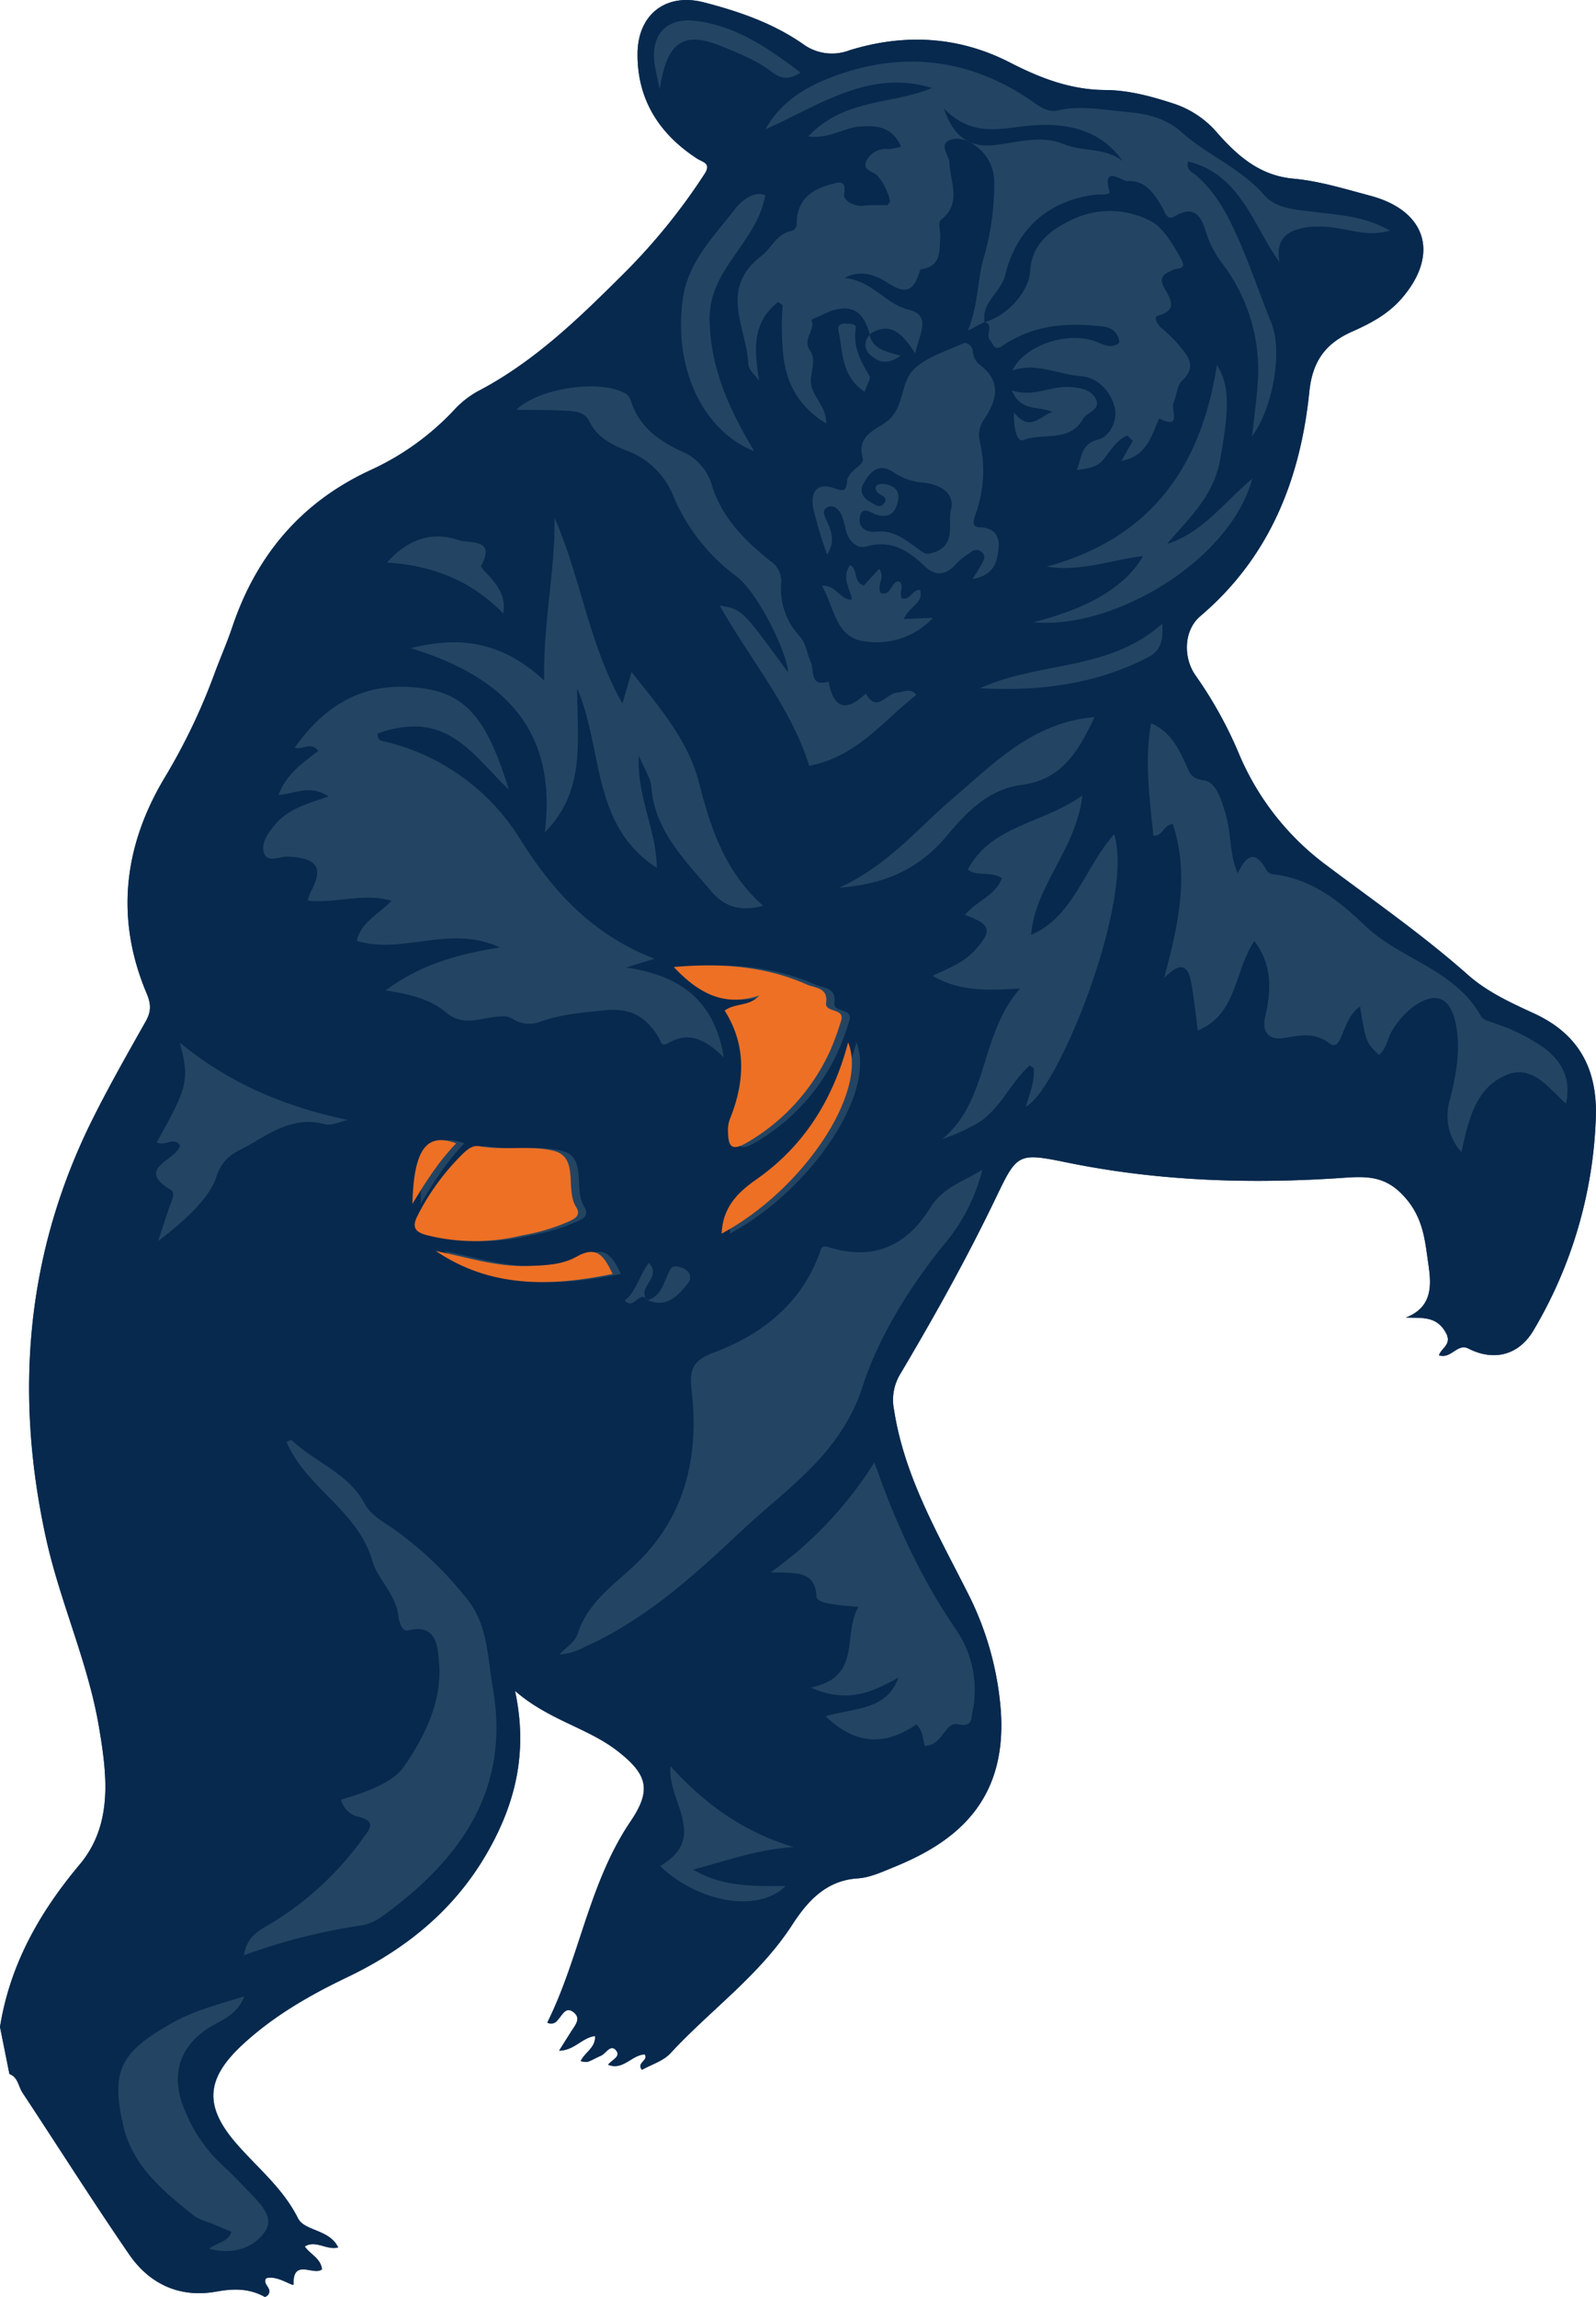 <svg xmlns="http://www.w3.org/2000/svg" width="332.575" height="478.481" viewBox="0 0 332.575 478.481">
  <title>Recurso 1</title>
  <g>
    <g>
      <path d="M126.668,430.216c.019-.032.044-.062.066-.093-.012,0-.024-.007-.036-.013Z" fill="#234563"/>
      <path d="M319.656,211.118c-4.85-2.23-9.762-4.483-13.771-8.036-9.494-8.416-19.909-15.613-30.012-23.226a55.819,55.819,0,0,1-17.779-23.015,85.886,85.886,0,0,0-8.937-16.089c-2.639-3.709-2.529-9.432.976-12.408,14.482-12.3,20.851-28.58,22.713-46.8.654-6.4,3.475-10.064,8.925-12.474,3.817-1.687,7.452-3.616,10.277-6.863,7.964-9.153,5.266-18.294-6.5-21.428-5.3-1.41-10.626-3.066-16.037-3.558-6.961-.634-11.537-4.684-15.715-9.368a20.236,20.236,0,0,0-8.873-6.146c-4.754-1.573-9.639-2.926-14.617-2.953-7.255-.04-13.593-2.514-19.881-5.741-10.738-5.511-22.05-6.055-33.428-2.528a10.2,10.2,0,0,1-9.741-1.362c-6.244-4.325-13.372-6.779-20.615-8.64-7.847-2.017-13.694,2.492-13.789,10.609-.111,9.555,4.464,16.785,12.4,21.942,1.183.769,3.012.939,1.6,3.149a126.806,126.806,0,0,1-17.565,21.5c-9.007,8.977-18.243,17.848-29.735,23.839A19.615,19.615,0,0,0,94.5,85.549a55.373,55.373,0,0,1-17.34,12.407c-14.463,6.7-23.753,17.781-28.774,32.726-1.111,3.308-2.539,6.507-3.74,9.786A126.535,126.535,0,0,1,34.3,162.025c-8.531,14.253-10.309,29.342-3.754,44.889.975,2.311.967,3.839-.2,5.9-3.77,6.669-7.56,13.339-10.985,20.187-13.945,27.881-16.393,57.115-9.8,87.311,2.912,13.344,8.753,25.875,11.054,39.4,1.7,10.016,2.983,20.347-4.009,28.7C8.186,398.452,2.081,409.275,0,422.253q.981,4.9,1.963,9.805c1.808.662,1.856,2.575,2.727,3.893,7.4,11.208,14.592,22.564,22.188,33.64,4.282,6.242,10.588,9.16,18.191,7.791,3.6-.649,6.842-.695,10.054,1.082.164.091.552-.224.6-.244,1.368-1.447-1.177-2.315-.263-3.613,2.281-.744,5.731,1.911,5.71,1.255-.17-5.538,4.338-1.642,5.933-3.146-.309-2.315-2.475-3.084-3.591-4.733,2.258-1.427,4.571.848,6.958.2-1.875-3.857-6.993-3.32-8.391-6.105-3.173-6.32-8.494-10.512-12.911-15.629-6.828-7.91-6.144-13.6,1.5-20.63,6.418-5.908,13.884-10.19,21.7-13.933,12.265-5.87,22.425-14.111,29.253-26.1,5.722-10.048,8.458-20.681,5.7-33.544,7.064,6.128,15.086,7.671,21.3,12.484,6.356,4.92,7.189,8.173,2.771,14.709-8.683,12.847-10.59,28.324-17.348,41.906a1.636,1.636,0,0,0,2.155-.527c.947-.925,1.66-3.027,3.4-1.561,1.532,1.288.207,2.707-.583,3.956s-1.594,2.532-2.509,3.988c3.172-.038,4.812-2.745,7.5-3.053.107,2.5-2.162,3.373-3,5.239a4.158,4.158,0,0,0,1.5.119c.922-.33,1.769-.863,2.679-1.237,1.088-.448,2.049-2.588,3.227-1.084,1,1.281-.992,1.963-1.693,2.945,3.078,1.278,4.943-2.058,7.623-2.153.807,1.353-1.766,1.675-.58,3.218,1.986-1.119,4.449-1.841,5.943-3.458,8.329-9.015,18.531-16.2,25.354-26.729,3.108-4.8,6.974-9.269,13.66-9.7,2.579-.167,5.145-1.372,7.607-2.375,12.082-4.921,23.636-13.1,22.213-32.683a64.7,64.7,0,0,0-7.072-24.759c-6.137-12.159-13.04-23.99-15.17-37.793a10.393,10.393,0,0,1,1.321-7.5c7.048-11.89,13.787-23.956,19.78-36.422,4.525-9.412,4.585-9.725,14.811-7.626,19.231,3.946,38.623,4.56,58.088,3.19,5.241-.369,8.94-.123,12.8,4.486,3.374,4.025,3.831,8.419,4.426,12.677.585,4.184,1.616,9.585-4.569,11.976,3.477.111,6.454-.339,8.371,3.237,1.289,2.407-1.074,3.138-1.461,4.635,2.53.8,3.833-2.577,6.1-1.424,5.405,2.754,10.621,1.359,13.655-3.9a92.93,92.93,0,0,0,12.923-44.337C332.86,222.549,328.9,215.368,319.656,211.118Z" fill="#234563"/>
    </g>
    <path d="M319.656,211.118c-4.85-2.23-9.762-4.483-13.771-8.036-9.494-8.416-19.909-15.613-30.012-23.226a55.819,55.819,0,0,1-17.779-23.015,85.886,85.886,0,0,0-8.937-16.089c-2.639-3.709-2.529-9.432.976-12.408,14.482-12.3,20.851-28.58,22.713-46.8.654-6.4,3.475-10.064,8.925-12.474,3.817-1.687,7.452-3.616,10.277-6.863,7.964-9.153,5.266-18.294-6.5-21.428-5.3-1.41-10.626-3.066-16.037-3.558-6.961-.634-11.537-4.684-15.715-9.368a20.236,20.236,0,0,0-8.873-6.146c-4.754-1.573-9.639-2.926-14.617-2.953-7.255-.04-13.593-2.514-19.881-5.741-10.738-5.511-22.05-6.055-33.428-2.528a10.2,10.2,0,0,1-9.741-1.362c-6.244-4.325-13.372-6.779-20.615-8.64-7.847-2.017-13.694,2.492-13.789,10.609-.111,9.555,4.464,16.785,12.4,21.942,1.183.769,3.012.939,1.6,3.149a126.806,126.806,0,0,1-17.565,21.5c-9.007,8.977-18.243,17.848-29.735,23.839A19.615,19.615,0,0,0,94.5,85.549a55.373,55.373,0,0,1-17.34,12.407c-14.463,6.7-23.753,17.781-28.774,32.726-1.111,3.308-2.539,6.507-3.74,9.786A126.535,126.535,0,0,1,34.3,162.025c-8.531,14.253-10.309,29.342-3.754,44.889.975,2.311.967,3.839-.2,5.9-3.77,6.669-7.56,13.339-10.985,20.187-13.945,27.881-16.393,57.115-9.8,87.311,2.912,13.344,8.753,25.875,11.054,39.4,1.7,10.016,2.983,20.347-4.009,28.7C8.186,398.452,2.081,409.275,0,422.253q.981,4.9,1.963,9.805c1.808.662,1.856,2.575,2.727,3.893,7.4,11.208,14.592,22.564,22.188,33.64,4.282,6.242,10.588,9.16,18.191,7.791,3.6-.649,6.842-.695,10.054,1.082.164.091.552-.224.6-.244,1.368-1.447-1.177-2.315-.263-3.613,2.281-.744,5.731,1.911,5.71,1.255-.17-5.538,4.338-1.642,5.933-3.146-.309-2.315-2.475-3.084-3.591-4.733,2.258-1.427,4.571.848,6.958.2-1.875-3.857-6.993-3.32-8.391-6.105-3.173-6.32-8.494-10.512-12.911-15.629-6.828-7.91-6.144-13.6,1.5-20.63,6.418-5.908,13.884-10.19,21.7-13.933,12.265-5.87,22.425-14.111,29.253-26.1,5.722-10.048,8.458-20.681,5.7-33.544,7.064,6.128,15.086,7.671,21.3,12.484,6.357,4.92,7.19,8.173,2.772,14.709-8.683,12.847-10.59,28.324-17.348,41.906a1.636,1.636,0,0,0,2.155-.527c.947-.925,1.66-3.027,3.4-1.561,1.532,1.288.207,2.707-.583,3.956s-1.594,2.532-2.509,3.988c3.172-.038,4.812-2.745,7.5-3.053.107,2.5-2.162,3.373-3,5.239a4.158,4.158,0,0,0,1.5.119c.922-.33,1.769-.863,2.679-1.237,1.088-.448,2.049-2.588,3.227-1.084,1,1.281-.992,1.963-1.693,2.945,3.078,1.278,4.943-2.058,7.623-2.153.807,1.353-1.766,1.675-.58,3.218,1.986-1.119,4.449-1.841,5.943-3.458,8.329-9.015,18.531-16.2,25.354-26.729,3.108-4.8,6.974-9.269,13.66-9.7,2.579-.167,5.145-1.372,7.607-2.375,12.082-4.921,23.636-13.1,22.213-32.683a64.7,64.7,0,0,0-7.072-24.759c-6.137-12.159-13.04-23.99-15.17-37.793a10.393,10.393,0,0,1,1.321-7.5c7.048-11.89,13.787-23.956,19.78-36.422,4.525-9.412,4.585-9.725,14.811-7.626,19.231,3.946,38.623,4.56,58.088,3.19,5.241-.369,8.94-.123,12.8,4.486,3.374,4.025,3.831,8.419,4.426,12.677.585,4.184,1.616,9.585-4.569,11.976,3.477.111,6.454-.339,8.371,3.237,1.289,2.407-1.074,3.138-1.461,4.635,2.53.8,3.833-2.577,6.1-1.424,5.405,2.754,10.621,1.359,13.655-3.9a92.93,92.93,0,0,0,12.923-44.337C332.86,222.549,328.9,215.368,319.656,211.118Zm-104.279-81.5c11.588-2.944,19.151-7.416,22.816-13.782-6.709.787-12.971,3.34-20.072,2.2,22.157-6.03,32.279-21.336,35.449-42.012,2.9,4.513,2.413,9.837.7,19.621-1.357,7.757-6.529,12.244-11.055,17.65,7.346-2.3,11.688-8.472,17.74-13.6C256.363,116.8,231.984,131.231,215.377,129.617Zm-78.528,51.147c-13.667-8.819-11.1-24.522-16.576-37.383-.026,10.814,1.872,21.337-6.743,30,2.693-21.558-8.8-32.5-27.955-38.365,10.193-2.551,19.048-1.418,27.825,6.77-.246-12.2,2.328-22.826,2.153-33.913,5.5,12.477,7.175,26.482,14.151,38.678.566-1.939,1.171-4.014,1.907-6.538,5.784,7.3,11.792,14.209,14.064,23.083,2.419,9.45,5.336,18.441,13.332,25.591-5.094,1.4-8.312-.056-10.947-3.185-5.426-6.443-11.608-12.418-12.348-21.614-.149-1.843-1.4-3.6-2.614-6.528C132.721,166.194,136.817,172.96,136.849,180.764ZM169.9,205.122c1.58.7,4.4.567,3.957,3.763-.31,2.223,4.042.965,3.1,3.825a58.156,58.156,0,0,1-2.215,6.07,42.334,42.334,0,0,1-17.4,19.256c-3.507,2.067-3.883.365-3.931-2.42a6.277,6.277,0,0,1,.362-2.412c3.138-7.744,3.555-15.374-1.056-22.678,2.251-1.664,5.1-.784,7.211-3.148-7.521,2.537-12.906-.727-17.814-5.929C151.761,200.608,161.076,201.189,169.9,205.122Zm-10.647,40.617c9.862-6.876,16.023-16.537,19.186-28.6,4.271,10.41-9.455,30.788-26.365,39.85C152.307,251.67,155.2,248.562,159.254,245.739Zm15.65-60.818c10.267-4.729,16.4-12.443,23.767-18.708,8.375-7.119,16.5-15.745,29.391-16.816-3.371,7.226-6.874,13.035-15.193,14.11-6.881.89-11.459,5.691-15.658,10.7C191.719,180.757,184.767,184.2,174.9,184.921ZM181.19,78.347c.318.537-.515,1.757-1.013,3.252-4.894-3.238-4.478-8.136-5.422-12.485-.327-1.505.457-1.732,1.559-1.711.8.015,2.16.09,2.019.932C177.684,72.2,179.344,75.234,181.19,78.347Zm-4.68,21.877c.171-2.146,3.65-3.352,3.289-4.665-1.372-4.985,2.64-5.865,5.162-7.89,3.432-2.757,2.706-7.773,5.214-10.45,2.62-2.8,6.953-4.031,10.637-5.734.477-.22,1.817.392,1.918,1.8a3.935,3.935,0,0,0,1.307,2.608c4.723,3.518,3.778,7.384.992,11.512a5.64,5.64,0,0,0-.808,4.743,26.751,26.751,0,0,1-1.022,15.215c-.457,1.341-.582,2.441.88,2.478,3.021.076,4.241,1.645,3.994,4.338-.259,2.842-.9,5.656-5.41,6.436.746-1.2,1.235-1.875,1.6-2.609.491-.984,1.5-2.073.206-3.076-1.207-.936-2.192.159-3.119.754a11.814,11.814,0,0,0-2.233,1.923c-2.062,2.226-4.167,2.508-6.445.334-3.372-3.221-6.916-5.561-12.046-4.12-2.117.6-3.7-1.092-4.348-3.25a19.177,19.177,0,0,0-.936-3.343c-.518-1-1.482-2.122-2.739-1.638-1.591.614-.724,1.964-.3,2.948.939,2.169,1.8,4.291.045,6.978a91.844,91.844,0,0,1-2.872-9.549c-.6-3.136.506-5.589,4.328-4.276C175.71,102.347,176.331,102.484,176.51,100.224Zm1.007,24.723c-.036-.143-.076-.275-.109-.424l.117.057c-.654-2.276-2.106-4.418-.383-6.866,1.723.89.565,3.605,2.879,4.254l3.152-3.447c1.431,1.68-.61,3.384.36,5.01,2.246.723,2.018-2.339,3.776-2.438,1.2.893.02,2.351.582,3.52,1.773.584,2.156-1.821,3.868-1.709.714,2.818-2.389,3.43-3.429,6.063l6.091-.264a16.06,16.06,0,0,1-14.636,4.834c-5.752-.964-5.916-7.079-8.523-11.523C174.333,121.868,174.932,124.927,177.517,124.947Zm26.706,18.424c12.542-5.668,26.821-3.5,37.951-13.428.389,4.069-.779,5.862-2.947,6.981C228.39,142.516,216.818,144.039,204.223,143.371Zm6.631-62.047c4.564,1.532,8.239-1.039,12.3-.7,2.355.2,4.557.709,5.334,2.842.713,1.958-2.033,2.416-2.841,3.836-2.813,4.945-8.282,2.78-12.357,4.363-1.447.562-2.083-2.7-2.015-5.758,3.487,4.347,5.5.555,8.073-.056C216.552,84.485,212.654,85.875,210.854,81.324ZM175.679,15.233c14.011-4.637,27.5-2.5,39.713,6.093,1.564,1.1,3.116,2.112,5.013,1.674,4.667-1.077,9.209-.134,13.843.267,4.463.387,8.54,1.2,11.923,4.231,5.4,4.845,12.373,7.531,17.291,13.172,2.528,2.9,6.853,3.018,10.654,3.507,5.035.648,10.2.827,15.516,3.873-4.2,1.2-7.466.008-10.741-.478a21.152,21.152,0,0,0-6.4-.247c-4.228.633-6.731,2.3-5.87,7.309-5.581-7.833-8.081-18.255-19.038-21.005-.548,1.855,1.061,2.337,1.914,3.107,4.027,3.632,6.356,8.068,8.568,13.087C260.6,55.575,262.586,61.5,264.93,67.3c2.394,5.922.328,17.713-4.03,23.583.452-4.192,1.012-7.916,1.225-11.66a36.672,36.672,0,0,0-7.379-24.288,20.46,20.46,0,0,1-3.266-6.085c-.99-3.195-2.186-6.547-6.849-3.712-1.438.874-1.94-1.1-2.542-2.121-1.648-2.81-3.55-5.544-7.171-5.291-1.023.072-5.31-3.541-3.739,2.14.247.892-1.988.556-3.065.7-9.65,1.272-16.288,7.034-18.669,16.786-.867,3.551-4.955,5.573-4.281,9.71l.073-.039c.028.012.048.026.075.039,4.709-1.368,9.136-6.339,9.375-10.742.309-5.69,4.711-8.7,8.736-10.575a18.248,18.248,0,0,1,16.822.567c2.235,1.35,4.4,4.9,5.985,7.88,1.059,1.987-.86,1.607-1.711,2-1.551.727-3.21,1.267-2,3.593,1.189,2.285,3.252,4.767-1.331,6.01-.824.224-.046,1.73.736,2.45a33.818,33.818,0,0,1,3.582,3.462c1.845,2.293,4.15,4.514.8,7.617-1.069.991-1.083,3.059-1.761,4.552-.627,1.382,1.865,5.762-3,3.29-.364.859-.736,1.714-1.09,2.577-1.232,3.008-2.878,5.571-6.776,6.27.9-1.585,1.643-2.895,2.387-4.2l-1.162-1.09c-2.387,1.045-3.53,3.3-5.113,5.152-1.266,1.477-3.1,1.718-5.406,2.038,1.119-2.792.795-5.455,4.642-6.413,1.994-.5,4-3.7,3.243-6.681-.892-3.514-3.709-6.191-6.9-6.438-4.8-.37-9.428-2.918-14.435-1.192,2.478-5.092,11.094-8.2,17.139-6.138,1.721.586,3.291,1.762,5.084.415.167-.126.007-.841-.151-1.218-.953-2.268-2.982-2.229-5.006-2.411-6.856-.618-13.36.245-19.175,4.237-1.656,1.137-1.821-.421-2.527-1.217a1.227,1.227,0,0,1-.157-.221,1.313,1.313,0,0,1-.148-.485c-.122-1.08.8-2.413-.683-3.088-.048.013-.094.032-.142.045,0-.015,0-.03,0-.045l-2.839,1.492-.661.348c2.2-5.345,1.969-10.433,3.281-15.057a54.943,54.943,0,0,0,2.221-16.137,9.1,9.1,0,0,0-3.374-6.936c-1.716-1.462-4.157-2.4-6.01-1.543-2.173,1.006.018,3.146.075,4.793.138,4.042,2.624,8.325-1.811,11.8-.631.494-.063,2.46-.134,3.739-.154,2.786.153,5.866-3.763,6.482-.157.025-.406.109-.435.214-2.1,7.7-6,2.374-9.347,1.325A7.263,7.263,0,0,0,176,57.9c5.911.625,8.4,5.424,13.469,6.657,4.746,1.154,1.989,5.218,1.259,9.079-2.582-3.971-5.1-6.853-9.484-4.037.012.044.026.084.039.129-.03.033-.046.065-.073.1.77,3,3.5,3.418,6.474,4.27-2.257,1.609-4.077,1.6-5.78.3a5.984,5.984,0,0,1-.565-.489,2.714,2.714,0,0,1-.13-4.087c-.016-.059-.035-.112-.048-.173.026-.018.051-.029.078-.046-.652-2.323-1.526-3.847-2.755-4.648a4.617,4.617,0,0,0-2.812-.68,10.084,10.084,0,0,0-2.185.375c-.332.092-4.419,1.935-4.4,1.984.945,2.149-2.013,3.951-.28,6.423,1.6,2.276-.492,5.235.387,7.783.832,2.41,3.018,4.276,2.978,7.362a18.321,18.321,0,0,1-6.09-5.717c-.307-.473-.585-.956-.838-1.447a18.114,18.114,0,0,1-1.221-3.047c-.171-.568-.315-1.144-.44-1.727-.1-.493-.2-.991-.273-1.494a58.542,58.542,0,0,1-.223-11.182l-.94-.682c-5.593,4.4-4.937,10.2-3.967,16.416-.78-1.143-2.184-2.258-2.236-3.434-.34-7.6-6.272-15.746,2.735-22.57,2.007-1.52,3.084-4.484,6.1-5.18,1.574-.363,1.159-1.774,1.311-2.871.566-4.074,3.458-5.916,7-6.841,1.117-.292,3.451-1.37,2.791,2.056-.219,1.138,1.98,2.65,4.106,2.378.408-.052.819-.084,1.232-.1s.828-.025,1.243-.025c.831,0,1.664.021,2.493.007q.248-.393.533-.759a12.23,12.23,0,0,0-2.575-5.31c-.827-1.032-3.334-1.075-2.363-3.164a4.481,4.481,0,0,1,4.557-2.449,13.7,13.7,0,0,0,2.677-.507c-1.929-4.284-5.27-4.493-8.822-4.162-3.268.3-6.128,2.537-10.535,2.041,7.443-7.955,17.492-6.618,25.771-10.1-13.017-4-23.35,3.552-34.714,8.622C163.177,20.328,169.514,17.274,175.679,15.233Zm-38.2,3.388c-.541-2.7-.959-4.2-1.124-5.721-.636-5.852,2.658-9.239,8.519-8.551,8.375.983,15.014,5.543,21.954,10.771-2.662,1.735-4.329,1.136-6.085-.2-3.054-2.324-6.607-3.726-10.137-5.186C142.932,6.556,139.013,8.011,137.481,18.621Zm4.81,43.647c1.072-7.8,6.642-13.2,11.128-19.035,1.234-1.6,4.068-3.565,6.035-2.519-1.815,10.016-11.739,15.175-11.583,25.922.149,10.206,4.2,18.813,9.292,27.354C146.568,89.786,140.282,76.891,142.291,62.268ZM129.784,81.711a2.594,2.594,0,0,1,1.635,1.654c1.637,5.369,5.657,8.378,10.515,10.611a10.932,10.932,0,0,1,6.4,7.088c2.043,6.721,6.867,11.567,12.2,15.82a5,5,0,0,1,2.257,4.575,14.379,14.379,0,0,0,3.773,11c1.431,1.534,1.557,3.639,2.372,5.442.8,1.757-.3,5.265,3.724,4.1,1.06,5.65,3.671,6.405,7.77,2.459,2.233,4.176,4.326-.034,6.475-.167,1.407-.088,2.824-1.122,4.017.479-6.9,5.4-12.373,12.866-22.3,14.761-3.7-11.994-12.2-22-18.645-33.362,4.58.666,4.58.666,14.229,13.884.072-3.477-6.192-16.629-10.755-20a40.022,40.022,0,0,1-13.367-17.283,16.726,16.726,0,0,0-9.617-8.943c-3.091-1.242-6.068-2.775-7.646-6.034-.948-1.959-2.914-2.123-4.7-2.224-3.42-.2-6.855-.147-10.518-.2C112.146,80.944,124.315,79.068,129.784,81.711Zm-34.1,30.837c2.123.723,7.714-.48,4.584,5.312-.179.33,1.081,1.48,1.723,2.2,1.883,2.119,3.449,4.346,2.887,7.748-6.661-6.83-14.734-10.048-24.245-10.61C84.966,112.331,89.949,110.6,95.682,112.548ZM57.414,171.672c2.684-3.18,6.628-4.2,11.042-5.76-3.823-2.563-6.9-.6-10.42-.294,1.6-4.261,4.918-6.64,8.3-9.19a2.661,2.661,0,0,0-.575-.584c-1.38-1-3.005.367-4.359-.066l0,0h0c5.755-8.18,12.707-12.459,21.372-12.709a31.938,31.938,0,0,1,6.28.471c9.3,1.585,13.01,8.349,16.988,20.972C99.962,158.693,95.6,151.8,87.049,151.346a22.44,22.44,0,0,0-8.377,1.473c.011,1.471.749,1.484,1.349,1.629a45.384,45.384,0,0,1,28.447,20.5c6.737,10.641,14.717,19.623,27.914,24.786l-5.924,1.813c10.737,1.582,18.364,6.4,20.375,18.745-3.661-3.624-7.224-5.589-11.622-2.973-1.518.9-1.5-.467-1.972-1.231-2.647-4.285-5.787-6.237-11.5-5.608-4.621.51-9.121.834-13.49,2.474a6.319,6.319,0,0,1-4.412-.174c-.78-.278-1.485-.935-2.265-1.016-4.151-.431-8.494,2.592-12.5-.768-3.29-2.76-7.292-3.851-12.733-4.669,7.442-5.457,14.961-7.535,23.839-8.947-10.485-4.888-20.3,1.585-29.832-1.394.888-3.886,4.475-5.466,7.26-8.332-5.978-1.737-11.615.609-17.462-.032a10.469,10.469,0,0,1,.6-1.83c2.729-5.012,1.41-7.034-4.663-7.344-1.71-.088-4.212,1.3-4.972-.522C54.186,175.711,55.879,173.491,57.414,171.672Zm77.5,99.213h0a2.815,2.815,0,0,1-.334-.435c-1.556-1.238-2.564,2.432-4.394.479,2.4-1.9,3.016-5.195,5-7.826a2.441,2.441,0,0,1,.745,2.63,5.053,5.053,0,0,1-.436.95c-.716,1.263-1.755,2.448-.917,3.767a2.317,2.317,0,0,1,.373.375c.019.008.037.013.055.021,2.28-.721,3.029-2.683,3.813-4.567.114-.273.229-.544.349-.81.619-1.363.915-2.079,2.815-1.415,2.188.766,2.1,2.425,1.335,3.348-2.073,2.507-4.389,5.154-8.311,3.444-.034.011-.06.029-.094.039h0ZM88.779,253.133a48.9,48.9,0,0,1,9.406-12.8c1-.948,2.016-1.805,3.492-1.539,5.108.92,10.511-.241,15.338.931,5.467,1.327,2.4,7.94,4.72,11.665,1.269,2.038-.585,2.682-2.239,3.389a41.9,41.9,0,0,1-9.013,2.585,41.131,41.131,0,0,1-19.8-.041C88.012,256.632,87.532,255.5,88.779,253.133ZM87.643,250.8c.288-11.441,2.96-14.935,9.12-12.619C93.316,241.736,90.66,245.779,87.643,250.8ZM32.687,237.919c6.455-11.508,6.841-12.97,4.78-20.716,10.737,8.812,22.318,13.418,35.044,16.113-1.622.325-3.408,1.255-4.84.87-6.078-1.636-10.838,1.442-15.523,4.209-2.677,1.581-5.571,2.176-7.079,6.8-1.424,4.366-6.439,9.044-12.118,13.346,1.131-3.411,1.744-5.4,2.458-7.356.407-1.112,1.154-2.722.241-3.264-6.989-4.147-.356-5.831,1.4-8.388.183-.267.342-.552.52-.841C36.242,236.6,34.179,239,32.687,237.919Zm12,183.83c-7.255,3.94-9.435,10.447-6.086,18.093a31.5,31.5,0,0,0,7.517,11c1.964,1.782,3.815,3.694,5.64,5.62,2.282,2.408,5.591,5.4,3.434,8.464-2.252,3.2-6.446,4.921-11.609,3.514,1.946-1.4,3.935-1.365,4.661-3.5-1.471-.618-2.979-1.256-4.49-1.887a13.2,13.2,0,0,1-3.192-1.361c-6.416-5.109-12.931-10.442-14.858-18.805-2.675-11.6-.578-15.4,10.169-21.462,4.505-2.541,9.473-3.831,15.04-5.543C49.532,419.3,47.078,420.453,44.69,421.749Zm34.777-22.423a10.027,10.027,0,0,1-4.074,1.763,122.4,122.4,0,0,0-24.551,6.228c.536-4.017,3.419-5.31,5.829-6.74a64.758,64.758,0,0,0,18.873-17.51c1.481-1.99,3.088-3.7-.989-4.64a4.717,4.717,0,0,1-3.472-3.53c5.049-1.522,10.684-3.376,13.14-6.943,4.305-6.25,8-13.684,7.263-21.714-.224-2.437-.21-8.25-6.429-6.586-1.216.325-1.889-1.665-2.032-2.965-.494-4.521-4.3-7.675-5.405-11.472-3.1-10.634-13.78-15.211-17.915-24.832.25-.091.93-.509,1.08-.367,4.877,4.618,11.8,6.862,15.2,13.223,1.291,2.419,3.769,3.722,5.957,5.21A73.64,73.64,0,0,1,97.4,333.22c4.249,5.221,4.2,12.19,5.3,18.464C106.439,373,95.75,387.619,79.467,399.326ZM92.519,260.6c6.4,1.26,12.524,3.333,19.1,3.132,3.539-.108,7.21-.225,10.2-1.921,4.3-2.441,5.766-.159,7.562,3.576C116.231,268.093,103.856,268.272,92.519,260.6Zm51.913,128.868c6.153,3.681,12.677,3.468,19.271,3.411-5.964,5.966-18.815,3.025-26.131-4.153,10.267-5.989,1.356-13.566,2.158-20.8,6.962,7.774,15.247,13.77,25.68,16.855C158.249,385.185,151.651,387.552,144.432,389.468Zm54.771-50.01a22.211,22.211,0,0,1,3.427,17.22c-.28,1.363.016,3.162-2.978,2.519-2.863-.615-3.143,4.459-6.916,4.475-.51-1.339-.267-2.973-1.793-4.445-6.248,4.33-12.506,4.485-18.887-1.7,5.863-1.771,12.67-1.124,15.169-8.066-5.327,2.964-10.607,5.537-18.26,2.074,10.764-2.1,6.535-11.006,9.921-16.786-1.883-.181-3.363-.254-4.819-.484-1.472-.232-3.872-.543-3.928-1.662-.273-5.427-4.24-4.932-9.548-5.048a80.441,80.441,0,0,0,21.624-22.928C186.63,317.394,191.958,328.85,199.2,339.458Zm-2.362-80.368c-7.323,9.021-13.689,19.273-17.07,29.684C175.149,303,164.1,309.907,154.577,318.848c-9.919,9.318-20.023,18.536-32.7,24.218a13.08,13.08,0,0,1-5.286,1.607c1.326-1.448,3.264-2.646,3.782-4.291,2.14-6.794,7.816-10.348,12.511-14.937,10.05-9.823,12.795-22.28,11.235-35.781-.488-4.213.129-6.21,4.54-7.862,10.118-3.788,18.277-10.178,22.175-20.853.261-.713.194-1.64,1.9-1.115,8.919,2.744,16.007.054,21.108-8.23,2.635-4.28,7.015-5.5,10.855-7.914A38.281,38.281,0,0,1,196.841,259.09Zm16.922-28.552c.1-.347.2-.691.308-1.03.743-2.38,1.586-4.6,1.335-7.007-.277-.178-.555-.359-.831-.543-4.426,3.914-6.458,10.111-12.235,12.755a36.285,36.285,0,0,1-5.987,2.565c9.769-8.033,7.651-21.583,16.22-31.347-6.973.42-12.712.587-18.221-2.645,3.246-1.585,6.459-2.721,8.776-5.306,3.715-4.145,3.444-5.383-2.035-7.384,2.273-2.853,6.222-3.907,7.689-7.629-2.174-1.565-5.239-.279-7.108-1.829,4.909-9.234,15.524-9.482,23.875-15.418-1.286,11.173-9.834,18.693-10.691,29.025,8.82-3.693,11.115-14,17.317-20.963C236.417,187.685,220.39,227.311,213.763,230.538Zm112.555-.641c-3.713-3.313-7.073-8.294-12.569-5.894-6.387,2.789-7.732,9.39-9.226,16a11.291,11.291,0,0,1-2.47-10.611c1.32-5.171,2.351-10.4,1.375-15.761-1.121-6.146-4.51-7.376-9.39-3.55a17.675,17.675,0,0,0-3.882,4.513c-1.063,1.655-1.159,3.846-2.83,5.171-2.68-2.661-2.68-2.661-3.92-10.1-2.221,1.567-2.922,4-3.9,6.253-.5,1.143-1.133,2.46-2.463,1.442-2.96-2.264-5.883-1.775-9.27-1.15-2.483.458-5.083-.312-4.1-4.594,1.172-5.111,1.546-10.516-2.283-15.584-4.248,6.255-3.541,15.261-11.8,18.63-.4-3.065-.72-6.226-1.247-9.351-.55-3.264-1.61-5.83-5.757-1.589,3-11.2,5.272-21.481,1.822-32.03-1.978.048-2,2.518-4.065,2.389-.751-7.67-1.884-15.369-.489-23.424,3.91,1.7,5.672,5.065,7.24,8.53.79,1.746.975,3.016,3.793,3.374,2.556.325,3.666,4.209,4.525,7.11a22.743,22.743,0,0,1,.655,3.106c.458,3.082.558,6.233,1.833,9.143,1.629-3.224,3.376-5.362,6-.673a1.844,1.844,0,0,0,1.186.856c7.9.845,13.718,5.3,19.209,10.6,7.41,7.159,18.849,9.194,24.311,18.979.517.927,2.247,1.241,3.468,1.7a39.416,39.416,0,0,1,9.343,4.68C325.387,220.909,327.464,224.583,326.318,229.9Z" fill="#07294e"/>
    <g>
      <path d="M158.217,207.378c-2.111,2.364-4.96,1.484-7.211,3.148,4.611,7.3,4.194,14.934,1.056,22.678a6.277,6.277,0,0,0-.362,2.412c.048,2.785.424,4.487,3.931,2.42a42.334,42.334,0,0,0,17.4-19.256,58.156,58.156,0,0,0,2.215-6.07c.946-2.86-3.406-1.6-3.1-3.825.444-3.2-2.377-3.058-3.957-3.763-8.824-3.933-18.14-4.514-27.79-3.673C145.311,206.651,150.7,209.915,158.217,207.378Z" fill="#ed7025"/>
      <path d="M88.975,257.319a41.131,41.131,0,0,0,19.8.041,41.9,41.9,0,0,0,9.013-2.585c1.654-.707,3.508-1.351,2.239-3.389-2.32-3.725.747-10.338-4.72-11.665-4.826-1.172-10.23-.011-15.338-.931-1.475-.266-2.5.591-3.492,1.539a48.9,48.9,0,0,0-9.406,12.8C85.824,255.5,86.3,256.632,88.975,257.319Z" fill="#ed7025"/>
      <path d="M176.732,217.141c-3.163,12.061-9.324,21.722-19.186,28.6-4.05,2.823-6.947,5.931-7.179,11.252C167.277,247.929,181,227.551,176.732,217.141Z" fill="#ed7025"/>
      <path d="M120.1,261.811c-2.987,1.7-6.658,1.813-10.2,1.921-6.57.2-12.7-1.872-19.095-3.132,11.337,7.672,23.712,7.493,36.855,4.787C125.869,261.652,124.4,259.37,120.1,261.811Z" fill="#ed7025"/>
      <path d="M85.935,250.8c3.017-5.023,5.673-9.066,9.12-12.619C88.9,235.867,86.223,239.361,85.935,250.8Z" fill="#ed7025"/>
    </g>
    <path d="M207.566,30.191c4.586-.595,9.629-2.055,14-.2,4.04,1.713,8.757.628,12.4,3.593-4.8-6.9-12.329-8.051-19.274-7.422-6.193.561-11.98,2.539-18.013-3.556C198.978,29.327,202.819,30.808,207.566,30.191Z" fill="#07294e"/>
    <path d="M182.657,110.754c3.295-.389,5.684,1.468,8.108,3.176,1.1.774,2.022,1.758,3.157,1.349,5.619-1.34,3.492-6.123,4.255-9.165.876-3.5-2.524-5.225-5.607-5.563a12.527,12.527,0,0,1-6.307-2.127c-2.963-2.092-4.932-.269-6.331,2.332-.873,1.624-.168,2.881,1.314,3.74.842.487,1.968,1.4,2.709.651,1.66-1.683-.58-1.811-1.211-2.715-.9-1.282.478-1.752,1.438-1.614,1.75.252,3.344,1.1,2.99,3.212-.394,2.335-1.474,4.031-4.425,3.239-1.178-.317-3.108-2.087-3.574.429C178.774,109.846,180.436,111.016,182.657,110.754Z" fill="#07294e"/>
  </g>
</svg>
